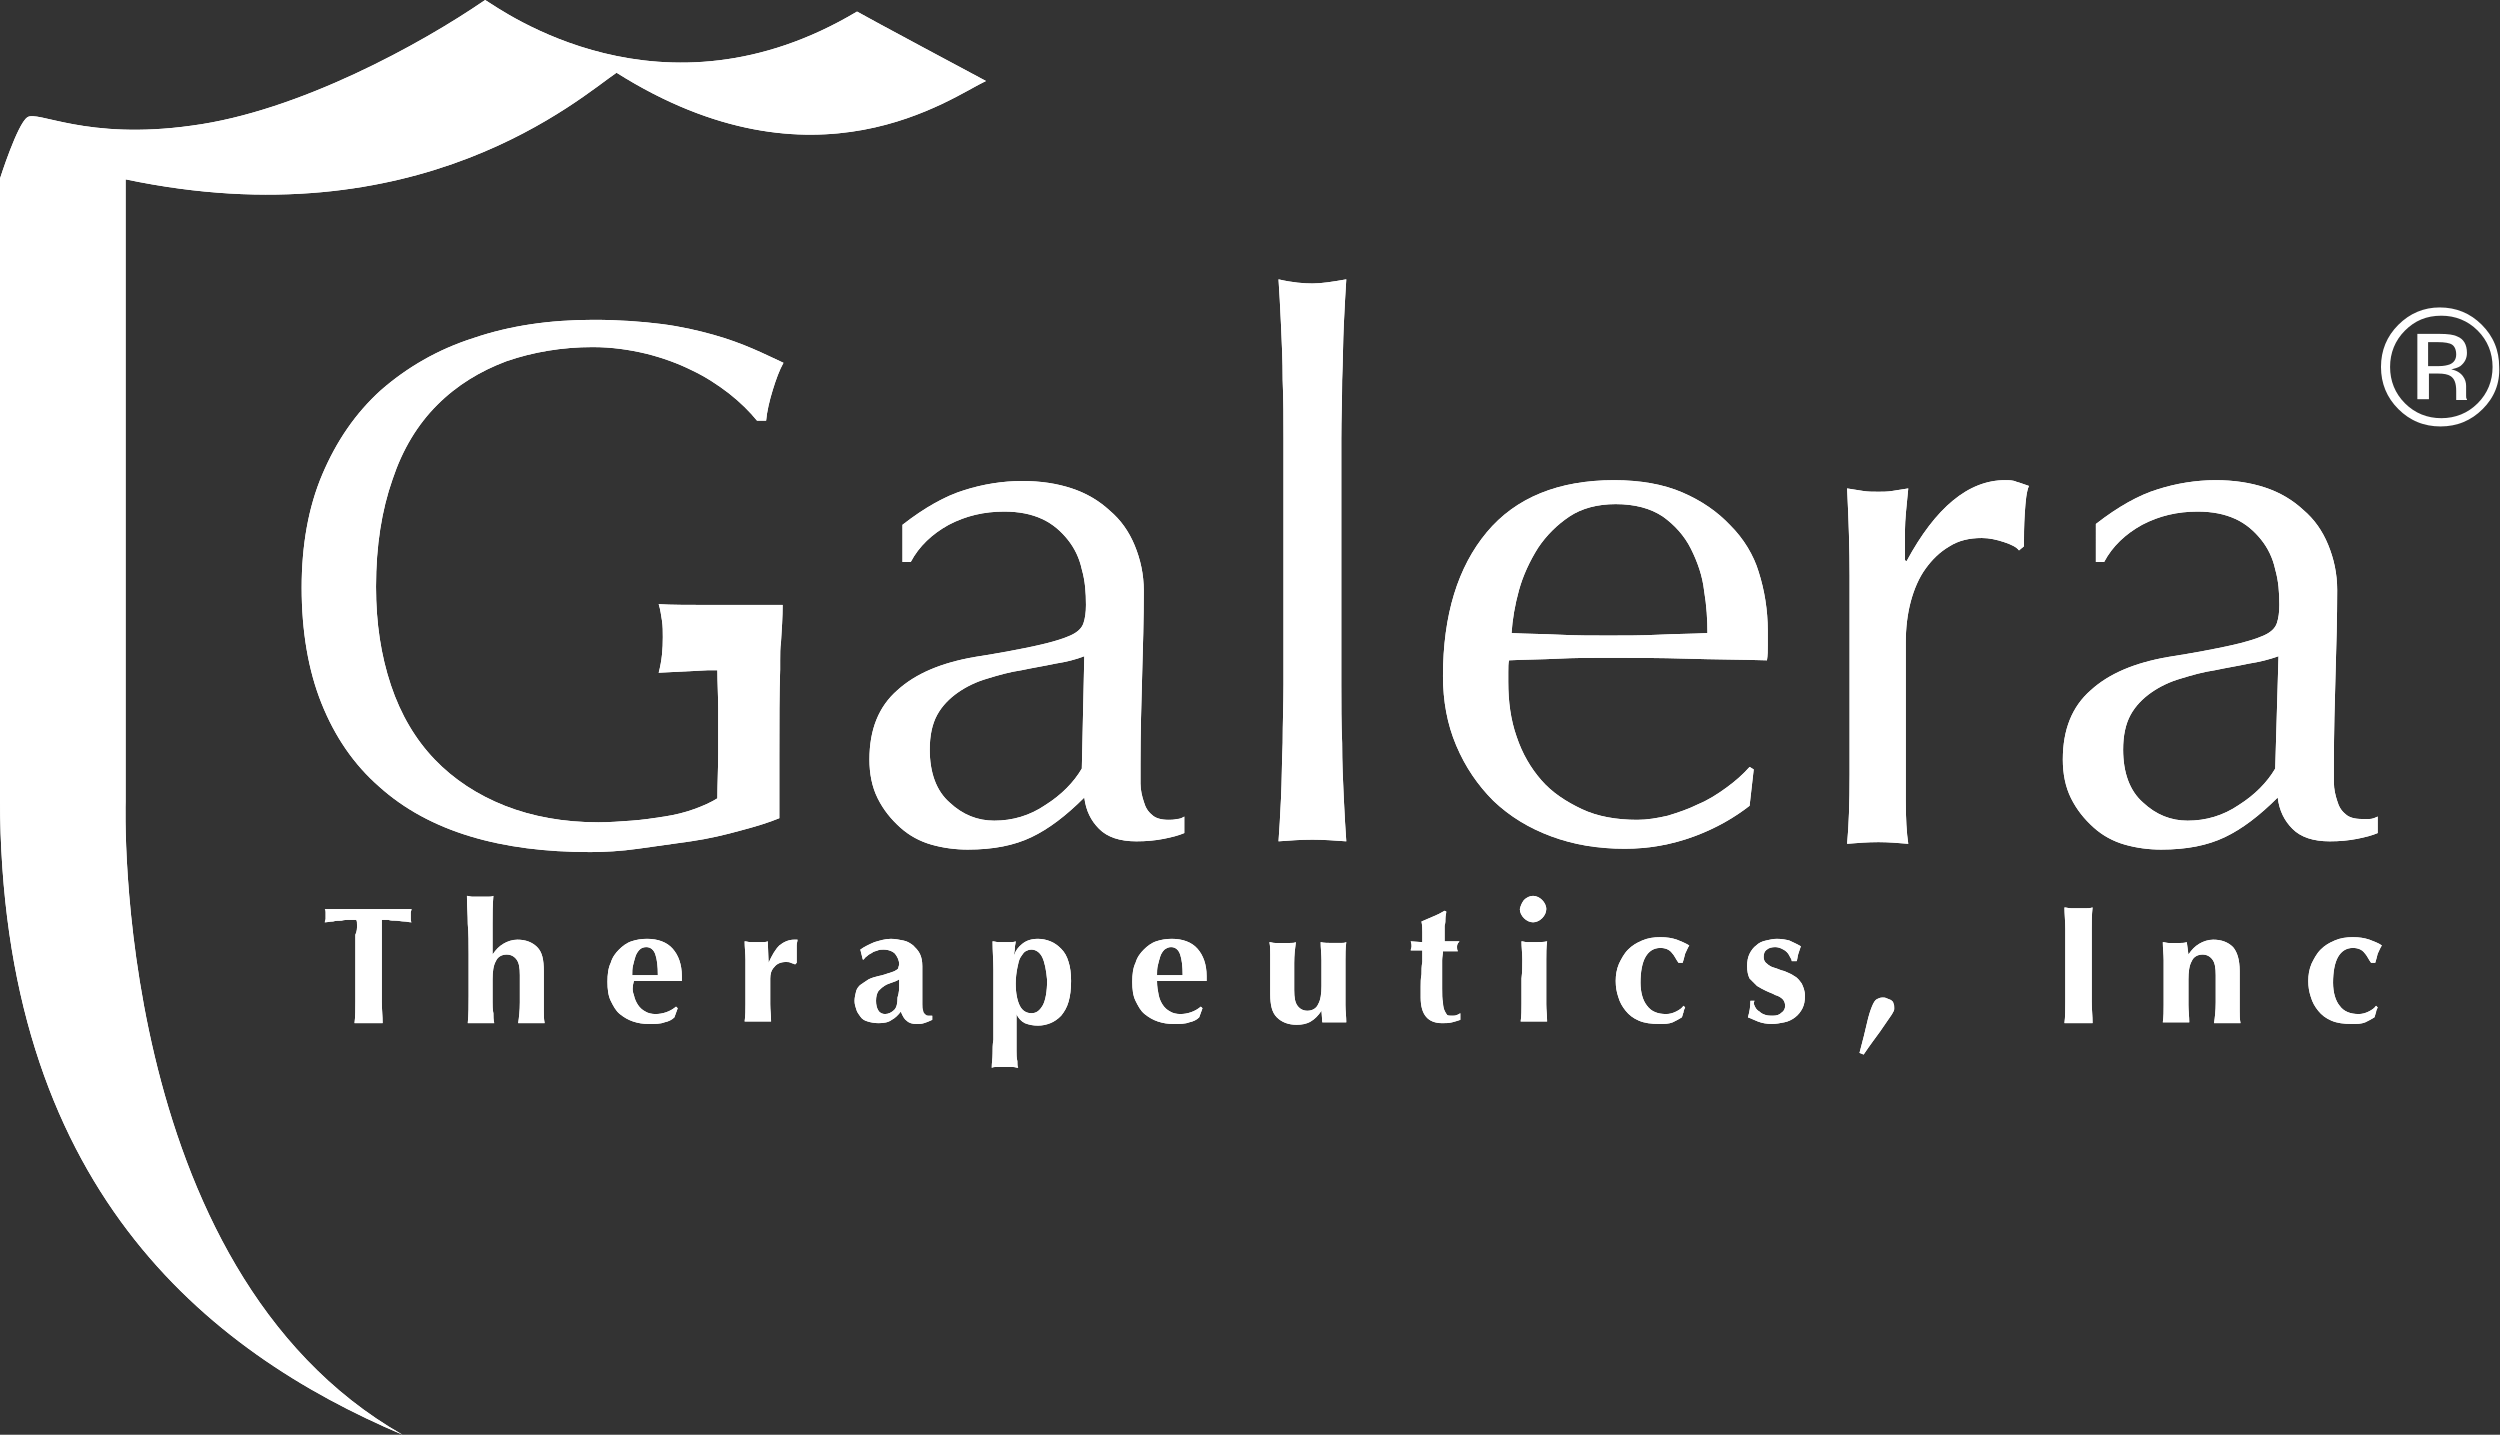 <?xml version="1.0" encoding="utf-8"?>
<!-- Generator: Adobe Illustrator 26.3.1, SVG Export Plug-In . SVG Version: 6.00 Build 0)  -->
<svg version="1.1" id="Layer_1" xmlns="http://www.w3.org/2000/svg" xmlns:xlink="http://www.w3.org/1999/xlink" x="0px" y="0px"
	 viewBox="0 0 302.5 173.6" style="enable-background:new 0 0 302.5 173.6;" xml:space="preserve">
<rect x="0" y="0" width="302.5" height="173.6" fill="#333333" stroke="none"/>
<style type="text/css">
	.st0{fill:#FFFFFF;}
</style>
<g>
	<g>
		<g>
			<path class="st0" d="M52.9,49c2.4-2.4,5.2-4.1,8.4-5.3C64.5,42.6,68,42,71.7,42c2.3,0,4.4,0.3,6.5,0.8c2,0.5,3.9,1.2,5.5,2
				c1.7,0.8,3.2,1.8,4.5,2.8c1.4,1.1,2.5,2.2,3.4,3.3h1.1c0.1-1.1,0.4-2.4,0.8-3.7c0.4-1.3,0.8-2.4,1.3-3.3
				c-1.1-0.5-2.3-1.1-3.7-1.7c-1.4-0.6-3-1.2-4.8-1.7c-1.8-0.5-3.9-1-6.3-1.3c-2.4-0.3-5.1-0.5-8.2-0.5c-5.3,0-10.1,0.7-14.5,2.2
				c-4.4,1.4-8.1,3.6-11.2,6.3c-3.1,2.8-5.4,6.2-7.1,10.2c-1.7,4-2.5,8.6-2.5,13.7c0,5.3,0.8,10,2.4,14c1.6,4,3.9,7.4,7,10.1
				c3,2.7,6.7,4.7,11,6c4.3,1.3,9.1,1.9,14.5,1.9c1.7,0,3.7-0.1,5.8-0.4c2.1-0.3,4.3-0.6,6.4-0.9c2.1-0.3,4.2-0.8,6-1.3
				c1.9-0.5,3.5-1,4.7-1.5c0-1.2,0-2.4,0-3.7c0-1.2,0-2.5,0-3.7c0-4.3,0-7.8,0.1-10.6c0,0,0,0,0,0c0,0,0-0.1,0-0.1c0-0.4,0-0.7,0-1
				c0-0.8,0-1.5,0.1-2.2c0.1-1.5,0.2-3.1,0.2-4.5c-3.2,0-5.8,0-8.2,0c-3,0-5.4,0-6.8-0.1c0.2,0.6,0.3,1.4,0.4,2
				c0.1,0.7,0.1,1.3,0.1,2c0,1.4-0.1,2.8-0.5,4.3c1.9-0.1,3.9-0.2,6-0.3c0.4,0,0.7,0,1.1,0c0,1.5,0.1,3.1,0.1,4.6c0,1.9,0,3.7,0,5.5
				c0,1.8-0.1,3.6-0.1,5.4c-0.8,0.5-1.7,0.9-2.8,1.3c-1.1,0.4-2.3,0.7-3.6,0.9c-1.3,0.2-2.6,0.4-4,0.5c-1.4,0.1-2.7,0.2-4,0.2
				c-4.2,0-8-0.7-11.3-2c-3.3-1.3-6.2-3.2-8.5-5.6c-2.3-2.4-4.1-5.4-5.3-9c-1.2-3.6-1.8-7.5-1.8-11.9c0-5,0.7-9.3,2-13
				C48.7,54.4,50.5,51.4,52.9,49z"/>
			<path class="st0" d="M141.4,99.2c-0.9,0-1.6-0.2-2-0.6c-0.5-0.4-0.8-0.9-1-1.6c-0.2-0.6-0.4-1.4-0.4-2.2c0-0.8,0-1.6,0-2.3
				c0-3.8,0.1-7.4,0.2-10.8c0.1-3.4,0.2-6.8,0.2-10.2c0-2-0.4-3.8-1.1-5.5c-0.7-1.7-1.7-3.1-3-4.2c-1.3-1.2-2.8-2.1-4.6-2.7
				c-1.8-0.6-3.8-0.9-6-0.9c-2.4,0-4.8,0.4-7,1.1c-2.3,0.7-4.8,2.1-7.5,4.2V68h1c1-1.9,2.6-3.4,4.6-4.5c2.1-1.1,4.3-1.6,6.7-1.6
				c1.8,0,3.3,0.3,4.6,0.9c1.3,0.6,2.3,1.5,3.1,2.5c0.8,1,1.4,2.2,1.7,3.6c0.4,1.4,0.5,2.8,0.5,4.3c0,0.9-0.1,1.6-0.3,2.2
				c-0.2,0.6-0.7,1.1-1.6,1.5c-0.9,0.4-2.2,0.8-4,1.2c-1.8,0.4-4.4,0.9-7.6,1.4c-4,0.7-7.1,2-9.3,4c-2.3,2-3.4,4.8-3.4,8.4
				c0,1.7,0.3,3.3,1,4.7c0.7,1.4,1.6,2.5,2.7,3.5c1.1,1,2.4,1.7,3.8,2.1c1.4,0.4,2.9,0.6,4.4,0.6c3.1,0,5.6-0.5,7.7-1.5
				c2.1-1,4.2-2.6,6.4-4.8c0.2,1.6,0.8,2.8,1.8,3.8c1,1,2.5,1.5,4.5,1.5c1.2,0,2.3-0.1,3.3-0.3c1-0.2,1.8-0.4,2.5-0.7v-2
				c-0.3,0.2-0.6,0.3-0.9,0.3C142,99.2,141.7,99.2,141.4,99.2z M130.9,93c-1,1.7-2.5,3.2-4.4,4.4c-1.9,1.3-4,1.9-6.2,1.9
				c-2,0-3.8-0.7-5.4-2.2c-1.6-1.4-2.4-3.6-2.4-6.4c0-1.7,0.3-3.1,0.9-4.2c0.6-1.1,1.5-2,2.5-2.7c1-0.7,2.2-1.3,3.6-1.7
				c1.3-0.4,2.7-0.8,4.1-1c1.4-0.3,2.7-0.5,4.1-0.8c1.3-0.2,2.5-0.5,3.5-0.9L130.9,93z"/>
			<path class="st0" d="M162.3,53.1c0-2.4,0.1-4.8,0.1-7.1c0.1-2.3,0.1-4.6,0.2-6.7c0.1-2.1,0.2-4,0.3-5.5c-1.7,0.3-3,0.5-4.1,0.5
				c-1,0-2.4-0.1-4.1-0.5c0.1,1.5,0.2,3.3,0.3,5.5c0.1,2.1,0.2,4.4,0.2,6.7c0.1,2.3,0.1,4.7,0.1,7.1c0,2.4,0,4.6,0,6.7v16.3
				c0,2,0,4.3,0,6.7c0,2.4-0.1,4.8-0.1,7.1c-0.1,2.3-0.1,4.6-0.2,6.7c-0.1,2.1-0.2,3.9-0.3,5.2c1.4-0.1,2.7-0.2,4.1-0.2
				c1.3,0,2.7,0.1,4.1,0.2c-0.1-1.4-0.2-3.1-0.3-5.2c-0.1-2.1-0.2-4.3-0.2-6.7c-0.1-2.3-0.1-4.7-0.1-7.1c0-2.4,0-4.6,0-6.7V59.8
				C162.3,57.8,162.3,55.5,162.3,53.1z"/>
			<path class="st0" d="M209.4,63.6c-1.6-1.7-3.5-3-5.8-4c-2.3-1-5.1-1.5-8.3-1.5c-6.7,0-11.9,2.1-15.4,6.3
				c-3.5,4.2-5.3,10-5.3,17.4c0,3,0.5,5.8,1.6,8.4c1.1,2.6,2.6,4.8,4.5,6.7c2,1.9,4.3,3.3,7,4.3c2.7,1,5.6,1.5,8.9,1.5
				c2.9,0,5.7-0.5,8.4-1.5c2.7-1,4.9-2.3,6.7-3.7l0.5-4.4l-0.5-0.3c-0.8,0.9-1.7,1.7-2.8,2.5c-1.1,0.8-2.2,1.5-3.4,2
				c-1.2,0.6-2.4,1-3.7,1.4c-1.3,0.3-2.5,0.5-3.7,0.5c-2.5,0-4.8-0.4-6.7-1.3c-1.9-0.9-3.6-2-4.9-3.5c-1.3-1.5-2.3-3.2-3-5.3
				c-0.7-2-1-4.2-1-6.6v-1.2c0-0.6,0-1.1,0.1-1.4c2-0.1,4-0.1,5.9-0.2c2-0.1,3.9-0.1,5.9-0.1c3.3,0,6.5,0,9.7,0.1
				c3.2,0.1,6.4,0.1,9.7,0.2c0.1-0.6,0.1-1.2,0.1-1.8c0-0.6,0-1.2,0-1.8c0-2.5-0.4-4.9-1.1-7.1C212.2,67.2,211,65.2,209.4,63.6z
				 M200.7,76.8c-2,0.1-4.1,0.1-6.1,0.1c-1.9,0-3.9,0-5.9-0.1c-2-0.1-4-0.1-5.8-0.2c0.1-1.6,0.4-3.4,0.9-5.2
				c0.5-1.8,1.3-3.5,2.3-5.1c1-1.5,2.3-2.8,3.8-3.8c1.5-1,3.4-1.5,5.6-1.5c2.3,0,4.2,0.5,5.7,1.5c1.4,1,2.6,2.3,3.4,3.9
				c0.8,1.6,1.4,3.3,1.6,5.1c0.3,1.8,0.4,3.5,0.4,5.1C204.7,76.7,202.7,76.7,200.7,76.8z"/>
			<path class="st0" d="M242.6,58.1c-4.4,0-8.4,3.3-11.9,9.8l-0.2-0.1c0-1.1,0-2.3,0-3.6c0-1.3,0.2-3,0.4-5.1
				c-0.7,0.1-1.3,0.2-1.9,0.3c-0.6,0.1-1.2,0.1-1.7,0.1c-0.7,0-1.3,0-1.9-0.1c-0.6-0.1-1.2-0.2-1.9-0.3c0.2,4,0.3,7.5,0.3,10.6
				c0,3.1,0,5.8,0,8.1v2.9c0,5.1,0,9.4,0,13c0,3.5-0.1,6.3-0.3,8.4c1.2-0.1,2.5-0.2,3.8-0.2c1.2,0,2.4,0.1,3.6,0.2
				c-0.2-1.3-0.3-3.1-0.3-5.2c0-2.1,0-5.2,0-9.3v-9.9c0-1.7,0.2-3.4,0.6-4.9c0.4-1.5,1-2.9,1.8-4c0.8-1.1,1.7-2,2.9-2.7
				c1.1-0.7,2.4-1,3.9-1c0.9,0,1.8,0.2,2.7,0.5c0.9,0.3,1.5,0.6,1.8,1l0.6-0.5c0-1.2,0-2.5,0.1-4c0.1-1.5,0.2-2.6,0.5-3.3
				c-0.6-0.2-1.1-0.4-1.5-0.5C243.6,58.1,243.1,58.1,242.6,58.1z"/>
			<path class="st0" d="M286.7,99.1c-0.3,0-0.6,0-0.9,0c-0.9,0-1.6-0.2-2-0.6c-0.5-0.4-0.8-0.9-1-1.6c-0.2-0.6-0.4-1.4-0.4-2.2
				c0-0.8,0-1.6,0-2.3c0-3.8,0.1-7.4,0.2-10.8c0.1-3.4,0.2-6.8,0.2-10.2c0-2-0.4-3.8-1.1-5.5c-0.7-1.7-1.7-3.1-3-4.2
				c-1.3-1.2-2.8-2.1-4.6-2.7c-1.8-0.6-3.8-0.9-6-0.9c-2.4,0-4.8,0.4-7,1.1c-2.3,0.7-4.8,2.1-7.5,4.2V68h1c1-1.9,2.6-3.4,4.6-4.5
				c2.1-1.1,4.3-1.6,6.7-1.6c1.8,0,3.3,0.3,4.6,0.9c1.3,0.6,2.3,1.5,3.1,2.5c0.8,1,1.4,2.2,1.7,3.6c0.4,1.4,0.5,2.8,0.5,4.3
				c0,0.9-0.1,1.6-0.3,2.2c-0.2,0.6-0.7,1.1-1.6,1.5c-0.9,0.4-2.2,0.8-4,1.2c-1.8,0.4-4.4,0.9-7.6,1.4c-4,0.7-7.1,2-9.3,4
				c-2.3,2-3.4,4.8-3.4,8.4c0,1.7,0.3,3.3,1,4.7c0.7,1.4,1.6,2.5,2.7,3.5c1.1,1,2.4,1.7,3.8,2.1c1.4,0.4,2.9,0.6,4.4,0.6
				c3.1,0,5.6-0.5,7.7-1.5c2.1-1,4.2-2.6,6.4-4.8c0.2,1.6,0.8,2.8,1.8,3.8c1,1,2.5,1.5,4.5,1.5c1.2,0,2.3-0.1,3.3-0.3
				c1-0.2,1.8-0.4,2.5-0.7v-2C287.3,99,287,99.1,286.7,99.1z M275.3,93c-1,1.7-2.5,3.2-4.4,4.4c-1.9,1.3-4,1.9-6.2,1.9
				c-2,0-3.8-0.7-5.4-2.2c-1.6-1.4-2.4-3.6-2.4-6.4c0-1.7,0.3-3.1,0.9-4.2c0.6-1.1,1.5-2,2.5-2.7c1-0.7,2.2-1.3,3.6-1.7
				c1.3-0.4,2.7-0.8,4.1-1c1.4-0.3,2.7-0.5,4.1-0.8c1.3-0.2,2.5-0.5,3.6-0.9L275.3,93z"/>
		</g>
		<g>
			<path class="st0" d="M43.2,112c0-0.3,0-0.6-0.1-0.7c-0.2,0-0.5,0-0.8,0c-0.3,0-0.6,0-1,0.1c-0.3,0-0.7,0-1,0.1
				c-0.4,0-0.7,0.1-1,0.1c0-0.1,0.1-0.3,0.1-0.4c0-0.1,0-0.3,0-0.4c0-0.1,0-0.3,0-0.4c0-0.1,0-0.3-0.1-0.4c0.5,0,0.9,0,1.3,0
				c0.4,0,0.8,0,1.1,0c0.4,0,0.8,0,1.3,0c0.5,0,1,0,1.6,0c0.6,0,1.2,0,1.6,0c0.5,0,0.9,0,1.3,0c0.4,0,0.8,0,1.1,0c0.4,0,0.8,0,1.2,0
				c0,0.1-0.1,0.3-0.1,0.4c0,0.1,0,0.3,0,0.4c0,0.1,0,0.3,0,0.4c0,0.1,0,0.3,0.1,0.4c-0.3,0-0.6-0.1-0.9-0.1c-0.3,0-0.7-0.1-1-0.1
				c-0.3,0-0.7,0-0.9-0.1c-0.3,0-0.6,0-0.8,0c0,0.1,0,0.2,0,0.3c0,0.1,0,0.3,0,0.4v1.1v5.1c0,1.1,0,2.1,0,3c0,0.9,0.1,1.7,0.1,2.6
				c-0.2,0-0.5,0-0.8,0c-0.3,0-0.6,0-0.9,0c-0.3,0-0.6,0-0.9,0c-0.3,0-0.5,0-0.8,0c0.1-0.8,0.1-1.7,0.1-2.6c0-0.9,0-1.9,0-3v-5.1
				C43.2,112.7,43.2,112.3,43.2,112z"/>
			<path class="st0" d="M56.6,111.8c0-1.1-0.1-2.2-0.1-3.4c0.2,0,0.4,0.1,0.7,0.1c0.3,0,0.6,0,0.9,0c0.3,0,0.6,0,0.9,0
				c0.3,0,0.5,0,0.7-0.1c-0.1,1.1-0.1,2.3-0.1,3.4c0,1.1,0,2.3,0,3.7l0,0c0.4-0.6,0.8-1,1.3-1.3c0.5-0.3,1.1-0.5,1.7-0.5
				c1,0,1.8,0.3,2.4,0.9c0.6,0.6,0.8,1.5,0.8,2.9c0,0.7,0,1.3,0,1.8c0,0.5,0,1.1,0,1.6c0,0.4,0,0.9,0,1.4c0,0.5,0,1,0.1,1.5
				c-0.2,0-0.4,0-0.7,0s-0.6,0-0.9,0c-0.3,0-0.6,0-0.9,0c-0.3,0-0.5,0-0.7,0c0.1-0.7,0.2-1.5,0.2-2.5c0-1,0-2.1,0-3.3
				c0-0.9-0.1-1.5-0.4-1.9c-0.3-0.4-0.7-0.6-1.2-0.6c-0.6,0-1.1,0.3-1.3,0.8c-0.3,0.5-0.4,1.3-0.4,2.2v0.8c0,0.2,0,0.5,0,0.8
				c0,0.4,0,0.8,0,1.2c0,0.4,0,0.9,0.1,1.3c0,0.4,0,0.8,0.1,1.2c-0.2,0-0.4,0-0.7,0c-0.3,0-0.6,0-0.9,0c-0.3,0-0.6,0-0.9,0
				c-0.3,0-0.5,0-0.7,0c0.1-1.1,0.1-2.2,0.1-3.3c0-1.1,0-2.3,0-3.7v-1.3C56.7,114.1,56.7,112.9,56.6,111.8z"/>
			<path class="st0" d="M76.7,120.4c0.1,0.5,0.3,0.9,0.5,1.2c0.2,0.3,0.5,0.6,0.9,0.8c0.3,0.2,0.8,0.3,1.2,0.3
				c0.9,0,1.8-0.3,2.5-0.9L82,122l-0.4,1.1c-0.3,0.3-0.7,0.5-1.2,0.6c-0.5,0.2-1.1,0.2-1.9,0.2c-0.7,0-1.3-0.1-1.9-0.3
				c-0.6-0.2-1.1-0.5-1.6-0.9c-0.5-0.4-0.8-1-1.1-1.6c-0.3-0.6-0.4-1.4-0.4-2.3c0-0.9,0.1-1.7,0.4-2.3c0.2-0.7,0.6-1.2,1-1.6
				c0.4-0.4,0.9-0.8,1.5-1c0.6-0.2,1.2-0.3,1.9-0.3c1.3,0,2.4,0.4,3.1,1.2c0.7,0.8,1.1,1.9,1.1,3.3v0.4c0,0.1,0,0.2,0,0.2h-5.8
				C76.5,119.4,76.5,119.9,76.7,120.4z M79.3,115.5c-0.2-0.6-0.6-0.9-1.1-0.9c-0.3,0-0.6,0.1-0.8,0.3c-0.2,0.2-0.4,0.5-0.5,0.8
				c-0.1,0.3-0.2,0.7-0.3,1.1c-0.1,0.4-0.1,0.8-0.1,1.2h3.1C79.6,116.9,79.5,116.1,79.3,115.5z"/>
			<path class="st0" d="M93,116.5c0.4-0.9,0.8-1.6,1.3-2.1c0.5-0.4,1.1-0.7,1.8-0.7c0.1,0,0.1,0,0.2,0c0,0,0.1,0,0.2,0
				c0,0.2-0.1,0.4-0.1,0.7c0,0.2,0,0.5,0,0.8v0.7c0,0.1,0,0.2,0,0.3c0,0.1,0,0.2,0,0.3l-0.2,0.2c-0.1-0.1-0.3-0.1-0.5-0.2
				c-0.2-0.1-0.4-0.1-0.6-0.1c-0.6,0-1.1,0.2-1.4,0.6c-0.4,0.4-0.5,0.9-0.5,1.4v0.8c0,0.8,0,1.6,0,2.3c0,0.7,0.1,1.4,0.1,2.1
				c-0.2,0-0.4,0-0.7,0c-0.3,0-0.6,0-0.9,0c-0.3,0-0.6,0-0.9,0c-0.3,0-0.5,0-0.7,0c0.1-0.7,0.1-1.4,0.1-2.1c0-0.7,0-1.5,0-2.3v-0.8
				c0-0.8,0-1.6,0-2.3c0-0.7-0.1-1.5-0.1-2.2c0.2,0,0.5,0.1,0.7,0.1c0.2,0,0.5,0,0.7,0c0.2,0,0.5,0,0.7,0c0.2,0,0.5,0,0.7-0.1
				L93,116.5L93,116.5z"/>
			<path class="st0" d="M105.8,114c0.7-0.2,1.3-0.4,2-0.4c0.5,0,1,0.1,1.5,0.2c0.5,0.1,0.8,0.3,1.2,0.6c0.3,0.3,0.6,0.6,0.8,1
				c0.2,0.4,0.3,0.9,0.3,1.5c0,0.9,0,1.7,0,2.4c0,0.7,0,1.5,0,2.2c0,0.3,0,0.6,0.1,0.8c0,0.2,0.1,0.3,0.2,0.4
				c0.1,0.1,0.2,0.2,0.4,0.2c0.2,0,0.3,0,0.5,0v0.5c-0.4,0.2-0.7,0.3-1,0.4c-0.3,0.1-0.6,0.1-0.9,0.1c-0.5,0-0.9-0.1-1.2-0.4
				c-0.3-0.2-0.5-0.6-0.7-1.1c-0.3,0.4-0.7,0.8-1.1,1c-0.4,0.3-0.9,0.4-1.6,0.4c-0.5,0-1-0.1-1.3-0.2c-0.4-0.1-0.7-0.3-0.9-0.6
				c-0.2-0.3-0.4-0.5-0.5-0.9c-0.1-0.3-0.2-0.6-0.2-1c0-0.4,0.1-0.8,0.2-1.2c0.1-0.3,0.3-0.6,0.6-0.8c0.3-0.2,0.6-0.4,0.9-0.6
				c0.4-0.2,0.8-0.3,1.2-0.4c0.6-0.1,1-0.3,1.4-0.4c0.3-0.1,0.6-0.2,0.7-0.3c0.2-0.1,0.3-0.2,0.3-0.3c0-0.1,0.1-0.3,0.1-0.4
				c0-0.5-0.2-0.9-0.5-1.3c-0.3-0.3-0.8-0.5-1.4-0.5c-0.2,0-0.5,0-0.7,0.1c-0.2,0.1-0.5,0.1-0.7,0.3c-0.2,0.1-0.4,0.2-0.6,0.4
				c-0.2,0.1-0.3,0.3-0.4,0.4h-0.1l-0.3-1.2C104.5,114.6,105.1,114.3,105.8,114z M108.8,119.3c0-0.3,0-0.6,0-0.8
				c-0.3,0.2-0.6,0.3-0.9,0.4c-0.3,0.1-0.6,0.2-0.9,0.4c-0.3,0.2-0.5,0.4-0.7,0.6c-0.2,0.3-0.3,0.7-0.3,1.2c0,0.5,0.1,0.9,0.3,1.2
				c0.2,0.3,0.5,0.4,0.8,0.4c0.4,0,0.8-0.2,1.1-0.5c0.3-0.3,0.4-0.8,0.4-1.5C108.8,120.1,108.8,119.6,108.8,119.3z"/>
			<path class="st0" d="M120.2,117.3c0-1.1-0.1-2.2-0.1-3.4c0.2,0,0.5,0.1,0.7,0.1c0.2,0,0.5,0,0.7,0c0.2,0,0.5,0,0.7,0
				c0.2,0,0.5,0,0.7-0.1c0,0.2-0.1,0.5-0.1,0.8c0,0.3-0.1,0.6-0.1,0.9h0c0.2-0.6,0.5-1,1-1.4c0.5-0.4,1.1-0.6,1.9-0.6
				c0.5,0,1,0.1,1.5,0.3c0.5,0.2,0.9,0.5,1.3,0.9c0.4,0.4,0.7,0.9,0.9,1.6c0.2,0.6,0.3,1.4,0.3,2.3c0,1-0.1,1.8-0.3,2.5
				c-0.2,0.7-0.5,1.2-0.9,1.7c-0.4,0.4-0.8,0.7-1.3,0.9c-0.5,0.2-1,0.3-1.5,0.3c-0.6,0-1.1-0.1-1.6-0.3c-0.4-0.2-0.8-0.6-1-1.1h0
				v1.6c0,0.5,0,1,0,1.5c0,0.5,0,1,0,1.4c0,0.4,0,0.8,0.1,1.2c0,0.4,0,0.6,0.1,0.8c-0.2,0-0.4-0.1-0.7-0.1c-0.3,0-0.6,0-0.9,0
				c-0.3,0-0.6,0-0.9,0c-0.3,0-0.5,0-0.7,0.1c0-0.6,0.1-1.1,0.1-1.7c0-0.6,0-1.1,0.1-1.7c0-0.6,0-1.1,0-1.7c0-0.6,0-1.2,0-1.9V121
				C120.2,119.7,120.2,118.4,120.2,117.3z M126.1,115.8c-0.3-0.6-0.8-0.9-1.3-0.9c-0.3,0-0.5,0.1-0.7,0.2c-0.2,0.1-0.4,0.4-0.6,0.7
				c-0.2,0.3-0.3,0.8-0.4,1.3c-0.1,0.5-0.2,1.2-0.2,1.9c0,1.2,0.2,2.1,0.5,2.7c0.3,0.6,0.8,0.9,1.4,0.9c0.6,0,1-0.3,1.4-1
				c0.3-0.6,0.5-1.6,0.5-3C126.6,117.4,126.4,116.4,126.1,115.8z"/>
			<path class="st0" d="M140.2,120.4c0.1,0.5,0.3,0.9,0.5,1.2c0.2,0.3,0.5,0.6,0.9,0.8c0.3,0.2,0.8,0.3,1.2,0.3
				c0.9,0,1.8-0.3,2.5-0.9l0.2,0.2l-0.4,1.1c-0.3,0.3-0.7,0.5-1.2,0.6c-0.5,0.2-1.1,0.2-1.9,0.2c-0.7,0-1.3-0.1-1.9-0.3
				c-0.6-0.2-1.1-0.5-1.6-0.9c-0.5-0.4-0.8-1-1.1-1.6c-0.3-0.6-0.4-1.4-0.4-2.3c0-0.9,0.1-1.7,0.4-2.3c0.2-0.7,0.6-1.2,1-1.6
				c0.4-0.4,0.9-0.8,1.5-1c0.6-0.2,1.2-0.3,1.9-0.3c1.3,0,2.4,0.4,3.1,1.2c0.7,0.8,1.1,1.9,1.1,3.3v0.4c0,0.1,0,0.2,0,0.2H140
				C140,119.4,140.1,119.9,140.2,120.4z M142.8,115.5c-0.2-0.6-0.6-0.9-1.1-0.9c-0.3,0-0.5,0.1-0.8,0.3c-0.2,0.2-0.4,0.5-0.5,0.8
				c-0.1,0.3-0.2,0.7-0.3,1.1c-0.1,0.4-0.1,0.8-0.1,1.2h3.1C143.1,116.9,143,116.1,142.8,115.5z"/>
			<path class="st0" d="M159.9,122.3c-0.4,0.6-0.8,1-1.3,1.3c-0.5,0.3-1.1,0.4-1.7,0.4c-1,0-1.8-0.3-2.4-0.9
				c-0.6-0.6-0.8-1.5-0.8-2.8c0-0.7,0-1.3,0-1.8c0-0.5,0-1.1,0-1.6c0-0.4,0-0.9,0-1.4c0-0.5,0-1-0.1-1.5c0.2,0,0.4,0.1,0.7,0.1
				c0.3,0,0.6,0,0.9,0c0.3,0,0.6,0,0.9,0c0.3,0,0.5,0,0.7-0.1c-0.1,0.7-0.2,1.6-0.2,2.5c0,1,0,2.1,0,3.3c0,0.9,0.1,1.5,0.4,1.9
				c0.3,0.4,0.7,0.6,1.2,0.6c0.6,0,1.1-0.3,1.3-0.8c0.3-0.5,0.4-1.3,0.4-2.2v-0.8c0-0.8,0-1.6,0-2.3c0-0.7-0.1-1.5-0.1-2.2
				c0.4,0.1,0.9,0.1,1.5,0.1c0.3,0,0.6,0,0.9,0c0.3,0,0.5,0,0.7-0.1c-0.1,0.7-0.1,1.5-0.1,2.2c0,0.7,0,1.5,0,2.3v0.8
				c0,0.8,0,1.6,0,2.3c0,0.7,0.1,1.4,0.1,2.1c-0.2,0-0.5,0-0.7,0c-0.2,0-0.5,0-0.7,0c-0.2,0-0.5,0-0.7,0c-0.2,0-0.5,0-0.8,0
				L159.9,122.3L159.9,122.3z"/>
			<path class="st0" d="M176.3,114.6c0,0.2,0,0.3,0.1,0.5l-1.8,0c0,0.3-0.1,0.7-0.1,1.1c0,0.4,0,0.8,0,1.2c0,0.4,0,0.8,0,1.2
				c0,0.4,0,0.7,0,1c0,0.7,0,1.3,0.1,1.7c0,0.4,0.1,0.8,0.2,1c0.1,0.2,0.2,0.4,0.3,0.5c0.1,0.1,0.3,0.1,0.6,0.1c0.3,0,0.4,0,0.6-0.1
				c0.1,0,0.2-0.1,0.4-0.2v0.8c-0.3,0.1-0.6,0.2-1,0.3c-0.4,0.1-0.8,0.1-1.2,0.1c-1.7,0-2.6-1-2.6-3.1c0-0.4,0-0.8,0-1.3
				c0-0.5,0-1,0.1-1.5c0-0.5,0-1,0.1-1.5c0-0.5,0-1,0-1.4l-1.4,0c0-0.2,0.1-0.3,0.1-0.5c0-0.2,0-0.3-0.1-0.6l1.4,0.1
				c0-0.4,0-0.8,0-1.2c0-0.4,0-0.8-0.1-1.3c0.5-0.2,0.9-0.4,1.4-0.6c0.5-0.2,0.9-0.4,1.4-0.7l0.2,0.1c0,0.2-0.1,0.5-0.1,0.8
				c0,0.3,0,0.6-0.1,0.9c0,0.3,0,0.6,0,1c0,0.3,0,0.6,0,0.9l1.8,0C176.3,114.2,176.3,114.4,176.3,114.6z"/>
			<path class="st0" d="M184.4,108.9c0.3-0.3,0.7-0.5,1.1-0.5c0.4,0,0.8,0.2,1.1,0.5c0.3,0.3,0.5,0.7,0.5,1.1c0,0.4-0.2,0.8-0.5,1.1
				c-0.3,0.3-0.7,0.5-1.1,0.5c-0.4,0-0.8-0.2-1.1-0.5c-0.3-0.3-0.5-0.7-0.5-1.1C184,109.6,184.1,109.3,184.4,108.9z M184.2,116.1
				c0-0.7-0.1-1.5-0.1-2.2c0.2,0,0.4,0.1,0.7,0.1c0.3,0,0.5,0,0.9,0c0.6,0,1.1,0,1.5-0.1c-0.1,0.7-0.1,1.5-0.1,2.2
				c0,0.7,0,1.5,0,2.3v0.8c0,0.8,0,1.6,0,2.3c0,0.7,0.1,1.4,0.1,2.1c-0.2,0-0.4,0-0.7,0c-0.3,0-0.6,0-0.9,0c-0.3,0-0.6,0-0.9,0
				c-0.3,0-0.5,0-0.7,0c0.1-0.7,0.1-1.4,0.1-2.1c0-0.7,0-1.5,0-2.3v-0.8C184.2,117.6,184.2,116.9,184.2,116.1z"/>
			<path class="st0" d="M202.3,115.3c-0.3-0.4-0.8-0.6-1.4-0.6c-0.8,0-1.4,0.4-1.8,1.1c-0.4,0.7-0.6,1.8-0.6,3.1
				c0,1.2,0.3,2.2,0.8,2.8c0.5,0.7,1.3,1,2.3,1c0.4,0,0.8-0.1,1.2-0.3c0.4-0.2,0.7-0.4,0.9-0.7l0.2,0.2c-0.1,0.2-0.2,0.4-0.2,0.6
				c-0.1,0.2-0.1,0.4-0.2,0.6c-0.3,0.2-0.7,0.4-1.1,0.6c-0.5,0.2-1,0.2-1.6,0.2c-1,0-1.8-0.1-2.5-0.4c-0.7-0.3-1.2-0.7-1.6-1.2
				c-0.4-0.5-0.7-1-0.9-1.7c-0.2-0.6-0.3-1.2-0.3-1.9c0-0.7,0.1-1.4,0.4-2.1c0.3-0.6,0.6-1.2,1.1-1.7c0.5-0.5,1-0.8,1.7-1.1
				c0.7-0.3,1.4-0.4,2.2-0.4c0.8,0,1.4,0.1,2,0.3c0.5,0.2,1,0.4,1.5,0.7c-0.2,0.3-0.3,0.6-0.5,1c-0.1,0.4-0.2,0.8-0.3,1.1h-0.5
				C202.8,116.1,202.6,115.6,202.3,115.3z"/>
			<path class="st0" d="M212.4,121.9c0.1,0.2,0.3,0.4,0.5,0.5c0.2,0.2,0.4,0.3,0.7,0.4c0.3,0.1,0.6,0.1,0.9,0.1
				c0.5,0,0.8-0.1,1.1-0.4c0.3-0.2,0.4-0.5,0.4-0.8c0-0.3-0.1-0.6-0.3-0.8c-0.2-0.2-0.5-0.4-0.9-0.5c-0.3-0.2-0.7-0.3-1.1-0.5
				c-0.4-0.2-0.8-0.4-1.1-0.6c-0.3-0.3-0.6-0.6-0.9-0.9c-0.2-0.4-0.3-0.9-0.3-1.5c0-0.6,0.1-1.1,0.3-1.5c0.2-0.4,0.5-0.8,0.8-1
				c0.3-0.3,0.7-0.5,1.2-0.6c0.4-0.1,0.9-0.2,1.3-0.2c0.6,0,1.1,0.1,1.5,0.2c0.4,0.2,0.9,0.4,1.4,0.7c-0.1,0.3-0.2,0.6-0.3,0.9
				c-0.1,0.3-0.1,0.6-0.2,0.9h-0.6c0-0.2-0.1-0.3-0.2-0.5c-0.1-0.2-0.2-0.4-0.4-0.6c-0.2-0.2-0.4-0.3-0.6-0.4
				c-0.2-0.1-0.5-0.2-0.8-0.2c-0.4,0-0.8,0.1-1,0.3c-0.3,0.2-0.4,0.5-0.4,0.9c0,0.3,0.1,0.6,0.4,0.8c0.2,0.2,0.5,0.4,0.9,0.5
				c0.4,0.1,0.7,0.3,1.2,0.4c0.4,0.2,0.8,0.3,1.2,0.6c0.4,0.2,0.6,0.5,0.9,0.9c0.2,0.4,0.4,0.9,0.4,1.5c0,0.6-0.1,1.1-0.3,1.5
				c-0.2,0.4-0.5,0.8-0.9,1.1c-0.4,0.3-0.8,0.5-1.3,0.6c-0.5,0.1-1,0.2-1.5,0.2c-0.6,0-1.2-0.1-1.7-0.3c-0.5-0.2-0.9-0.4-1.2-0.5
				c0.2-0.7,0.3-1.3,0.3-2h0.5C212.1,121.4,212.3,121.7,212.4,121.9z"/>
			<path class="st0" d="M225.9,123.8c0.2-0.9,0.4-1.5,0.6-2c0.2-0.5,0.4-0.8,0.6-0.9c0.2-0.1,0.4-0.2,0.7-0.2c0.2,0,0.3,0,0.5,0.1
				c0.2,0.1,0.3,0.1,0.5,0.2c0.1,0.1,0.3,0.2,0.3,0.4c0.1,0.2,0.1,0.3,0.1,0.6c0,0.1,0,0.3-0.1,0.4c-0.1,0.2-0.2,0.4-0.5,0.8
				c-0.3,0.4-0.6,0.9-1.1,1.6c-0.5,0.7-1.2,1.6-2,2.8l-0.5-0.2C225.4,125.9,225.7,124.7,225.9,123.8z"/>
			<path class="st0" d="M249.9,112.4c0-0.9-0.1-1.8-0.1-2.6c0.2,0,0.5,0.1,0.8,0.1c0.3,0,0.6,0,0.9,0c0.3,0,0.6,0,0.9,0
				c0.3,0,0.5,0,0.8-0.1c-0.1,0.9-0.1,1.8-0.1,2.6c0,0.9,0,1.9,0,3v2.8c0,1.1,0,2.1,0,3c0,0.9,0.1,1.7,0.1,2.6c-0.2,0-0.5,0-0.8,0
				c-0.3,0-0.6,0-0.9,0c-0.3,0-0.6,0-0.9,0c-0.3,0-0.5,0-0.8,0c0.1-0.8,0.1-1.7,0.1-2.6c0-0.9,0-1.9,0-3v-2.8
				C249.9,114.3,249.9,113.3,249.9,112.4z"/>
			<path class="st0" d="M264.8,115.5c0.4-0.6,0.8-1,1.3-1.3c0.5-0.3,1.1-0.5,1.7-0.5c1,0,1.8,0.3,2.4,0.9c0.5,0.6,0.8,1.5,0.8,2.9
				c0,0.7,0,1.3,0,1.8c0,0.5,0,1.1,0,1.6c0,0.4,0,0.9,0,1.4c0,0.5,0,1,0.1,1.5c-0.2,0-0.4,0-0.7,0c-0.3,0-0.6,0-0.9,0
				c-0.3,0-0.6,0-0.9,0c-0.3,0-0.5,0-0.7,0c0.1-0.7,0.2-1.5,0.2-2.5c0-1,0-2.1,0-3.3c0-0.9-0.1-1.5-0.4-1.9
				c-0.3-0.4-0.7-0.6-1.2-0.6c-0.6,0-1.1,0.3-1.3,0.8c-0.3,0.5-0.4,1.3-0.4,2.2v0.8c0,0.8,0,1.6,0,2.3c0,0.7,0.1,1.4,0.1,2.1
				c-0.2,0-0.4,0-0.7,0c-0.3,0-0.6,0-0.9,0c-0.3,0-0.6,0-0.9,0c-0.3,0-0.5,0-0.7,0c0.1-0.7,0.1-1.4,0.1-2.1c0-0.7,0-1.5,0-2.3v-0.8
				c0-0.8,0-1.6,0-2.3c0-0.7-0.1-1.5-0.1-2.2c0.2,0,0.5,0.1,0.7,0.1c0.2,0,0.5,0,0.7,0c0.2,0,0.5,0,0.7,0c0.2,0,0.5,0,0.8-0.1
				L264.8,115.5L264.8,115.5z"/>
			<path class="st0" d="M286.1,115.3c-0.3-0.4-0.8-0.6-1.4-0.6c-0.8,0-1.4,0.4-1.8,1.1c-0.4,0.7-0.6,1.8-0.6,3.1
				c0,1.2,0.3,2.2,0.8,2.8c0.5,0.7,1.3,1,2.3,1c0.4,0,0.8-0.1,1.2-0.3c0.4-0.2,0.7-0.4,0.9-0.7l0.2,0.2c-0.1,0.2-0.2,0.4-0.2,0.6
				c-0.1,0.2-0.1,0.4-0.2,0.6c-0.3,0.2-0.7,0.4-1.1,0.6c-0.5,0.2-1,0.2-1.6,0.2c-1,0-1.8-0.1-2.5-0.4c-0.7-0.3-1.2-0.7-1.6-1.2
				c-0.4-0.5-0.7-1-0.9-1.7c-0.2-0.6-0.3-1.2-0.3-1.9c0-0.7,0.1-1.4,0.4-2.1c0.3-0.6,0.6-1.2,1.1-1.7c0.5-0.5,1-0.8,1.7-1.1
				c0.7-0.3,1.4-0.4,2.2-0.4c0.8,0,1.4,0.1,2,0.3c0.5,0.2,1.1,0.4,1.5,0.7c-0.2,0.3-0.3,0.6-0.5,1c-0.1,0.4-0.2,0.8-0.3,1.1h-0.5
				C286.6,116.1,286.4,115.6,286.1,115.3z"/>
		</g>
		<path class="st0" d="M48.7,173.6C24.9,163.5,0,143.5,0,96.5c0-46.9,0-74.9,0-74.9s2.1-6.6,3.3-7.4c1.2-0.9,7.1,2.8,19.9,1
			C36.1,13.5,51,5.3,58.7,0c2,1.2,21.4,15.5,45,1.4c1,0.6,15.6,8.4,15.6,8.4c-4.1,1.9-20.6,14.2-44.7-1
			c-4.3,2.9-23.8,20.4-59.4,12.9c0,15.1,0,75.3,0,75.3S13.4,153.5,48.7,173.6z"/>
	</g>
	<g>
		<path class="st0" d="M300.4,49.5c-1.4,1.4-3.1,2.1-5.1,2.1s-3.7-0.7-5.1-2.1c-1.4-1.4-2.1-3.1-2.1-5.1c0-2,0.7-3.7,2.1-5.1
			c1.4-1.4,3.1-2.1,5-2.1c2,0,3.7,0.7,5.1,2.1s2.1,3.1,2.1,5.1C302.5,46.4,301.8,48.1,300.4,49.5z M291,40c-1.2,1.2-1.8,2.7-1.8,4.4
			c0,1.7,0.6,3.2,1.8,4.4c1.2,1.2,2.7,1.8,4.4,1.8s3.2-0.6,4.4-1.8s1.8-2.7,1.8-4.4c0-1.7-0.6-3.2-1.8-4.4c-1.2-1.2-2.7-1.8-4.4-1.8
			C293.6,38.2,292.2,38.8,291,40z M295.2,40.4c1,0,1.7,0.1,2.1,0.3c0.8,0.3,1.2,1,1.2,2c0,0.7-0.3,1.2-0.8,1.6
			c-0.3,0.2-0.7,0.3-1.1,0.4c0.6,0.1,1.1,0.4,1.4,0.8c0.3,0.4,0.4,0.8,0.4,1.2v0.6c0,0.2,0,0.4,0,0.6c0,0.2,0,0.3,0.1,0.4l0,0.1
			h-1.3c0,0,0-0.1,0-0.1s0-0.1,0-0.1l0-0.3v-0.6c0-0.9-0.2-1.5-0.7-1.8c-0.3-0.2-0.8-0.3-1.5-0.3h-1.1v3.1h-1.4v-7.9H295.2z
			 M296.7,41.7c-0.3-0.2-0.9-0.3-1.7-0.3h-1.2v2.9h1.3c0.6,0,1-0.1,1.3-0.2c0.5-0.2,0.8-0.6,0.8-1.2C297.2,42.3,297,41.9,296.7,41.7
			z"/>
	</g>
	<g>
		<g>
			<path class="st0" d="M52.9,49c2.4-2.4,5.2-4.1,8.4-5.3C64.5,42.6,68,42,71.7,42c2.3,0,4.4,0.3,6.5,0.8c2,0.5,3.9,1.2,5.5,2
				c1.7,0.8,3.2,1.8,4.5,2.8c1.4,1.1,2.5,2.2,3.4,3.3h1.1c0.1-1.1,0.4-2.4,0.8-3.7c0.4-1.3,0.8-2.4,1.3-3.3
				c-1.1-0.5-2.3-1.1-3.7-1.7c-1.4-0.6-3-1.2-4.8-1.7c-1.8-0.5-3.9-1-6.3-1.3c-2.4-0.3-5.1-0.5-8.2-0.5c-5.3,0-10.1,0.7-14.5,2.2
				c-4.4,1.4-8.1,3.6-11.2,6.3c-3.1,2.8-5.4,6.2-7.1,10.2c-1.7,4-2.5,8.6-2.5,13.7c0,5.3,0.8,10,2.4,14c1.6,4,3.9,7.4,7,10.1
				c3,2.7,6.7,4.7,11,6c4.3,1.3,9.1,1.9,14.5,1.9c1.7,0,3.7-0.1,5.8-0.4c2.1-0.3,4.3-0.6,6.4-0.9c2.1-0.3,4.2-0.8,6-1.3
				c1.9-0.5,3.5-1,4.7-1.5c0-1.2,0-2.4,0-3.7c0-1.2,0-2.5,0-3.7c0-4.3,0-7.8,0.1-10.6c0,0,0,0,0,0c0,0,0-0.1,0-0.1c0-0.4,0-0.7,0-1
				c0-0.8,0-1.5,0.1-2.2c0.1-1.5,0.2-3.1,0.2-4.5c-3.2,0-5.8,0-8.2,0c-3,0-5.4,0-6.8-0.1c0.2,0.6,0.3,1.4,0.4,2
				c0.1,0.7,0.1,1.3,0.1,2c0,1.4-0.1,2.8-0.5,4.3c1.9-0.1,3.9-0.2,6-0.3c0.4,0,0.7,0,1.1,0c0,1.5,0.1,3.1,0.1,4.6c0,1.9,0,3.7,0,5.5
				c0,1.8-0.1,3.6-0.1,5.4c-0.8,0.5-1.7,0.9-2.8,1.3c-1.1,0.4-2.3,0.7-3.6,0.9c-1.3,0.2-2.6,0.4-4,0.5c-1.4,0.1-2.7,0.2-4,0.2
				c-4.2,0-8-0.7-11.3-2c-3.3-1.3-6.2-3.2-8.5-5.6c-2.3-2.4-4.1-5.4-5.3-9c-1.2-3.6-1.8-7.5-1.8-11.9c0-5,0.7-9.3,2-13
				C48.7,54.4,50.5,51.4,52.9,49z"/>
			<path class="st0" d="M141.4,99.2c-0.9,0-1.6-0.2-2-0.6c-0.5-0.4-0.8-0.9-1-1.6c-0.2-0.6-0.4-1.4-0.4-2.2c0-0.8,0-1.6,0-2.3
				c0-3.8,0.1-7.4,0.2-10.8c0.1-3.4,0.2-6.8,0.2-10.2c0-2-0.4-3.8-1.1-5.5c-0.7-1.7-1.7-3.1-3-4.2c-1.3-1.2-2.8-2.1-4.6-2.7
				c-1.8-0.6-3.8-0.9-6-0.9c-2.4,0-4.8,0.4-7,1.1c-2.3,0.7-4.8,2.1-7.5,4.2V68h1c1-1.9,2.6-3.4,4.6-4.5c2.1-1.1,4.3-1.6,6.7-1.6
				c1.8,0,3.3,0.3,4.6,0.9c1.3,0.6,2.3,1.5,3.1,2.5c0.8,1,1.4,2.2,1.7,3.6c0.4,1.4,0.5,2.8,0.5,4.3c0,0.9-0.1,1.6-0.3,2.2
				c-0.2,0.6-0.7,1.1-1.6,1.5c-0.9,0.4-2.2,0.8-4,1.2c-1.8,0.4-4.4,0.9-7.6,1.4c-4,0.7-7.1,2-9.3,4c-2.3,2-3.4,4.8-3.4,8.4
				c0,1.7,0.3,3.3,1,4.7c0.7,1.4,1.6,2.5,2.7,3.5c1.1,1,2.4,1.7,3.8,2.1c1.4,0.4,2.9,0.6,4.4,0.6c3.1,0,5.6-0.5,7.7-1.5
				c2.1-1,4.2-2.6,6.4-4.8c0.2,1.6,0.8,2.8,1.8,3.8c1,1,2.5,1.5,4.5,1.5c1.2,0,2.3-0.1,3.3-0.3c1-0.2,1.8-0.4,2.5-0.7v-2
				c-0.3,0.2-0.6,0.3-0.9,0.3C142,99.2,141.7,99.2,141.4,99.2z M130.9,93c-1,1.7-2.5,3.2-4.4,4.4c-1.9,1.3-4,1.9-6.2,1.9
				c-2,0-3.8-0.7-5.4-2.2c-1.6-1.4-2.4-3.6-2.4-6.4c0-1.7,0.3-3.1,0.9-4.2c0.6-1.1,1.5-2,2.5-2.7c1-0.7,2.2-1.3,3.6-1.7
				c1.3-0.4,2.7-0.8,4.1-1c1.4-0.3,2.7-0.5,4.1-0.8c1.3-0.2,2.5-0.5,3.5-0.9L130.9,93z"/>
			<path class="st0" d="M162.3,53.1c0-2.4,0.1-4.8,0.1-7.1c0.1-2.3,0.1-4.6,0.2-6.7c0.1-2.1,0.2-4,0.3-5.5c-1.7,0.3-3,0.5-4.1,0.5
				c-1,0-2.4-0.1-4.1-0.5c0.1,1.5,0.2,3.3,0.3,5.5c0.1,2.1,0.2,4.4,0.2,6.7c0.1,2.3,0.1,4.7,0.1,7.1c0,2.4,0,4.6,0,6.7v16.3
				c0,2,0,4.3,0,6.7c0,2.4-0.1,4.8-0.1,7.1c-0.1,2.3-0.1,4.6-0.2,6.7c-0.1,2.1-0.2,3.9-0.3,5.2c1.4-0.1,2.7-0.2,4.1-0.2
				c1.3,0,2.7,0.1,4.1,0.2c-0.1-1.4-0.2-3.1-0.3-5.2c-0.1-2.1-0.2-4.3-0.2-6.7c-0.1-2.3-0.1-4.7-0.1-7.1c0-2.4,0-4.6,0-6.7V59.8
				C162.3,57.8,162.3,55.5,162.3,53.1z"/>
			<path class="st0" d="M209.4,63.6c-1.6-1.7-3.5-3-5.8-4c-2.3-1-5.1-1.5-8.3-1.5c-6.7,0-11.9,2.1-15.4,6.3
				c-3.5,4.2-5.3,10-5.3,17.4c0,3,0.5,5.8,1.6,8.4c1.1,2.6,2.6,4.8,4.5,6.7c2,1.9,4.3,3.3,7,4.3c2.7,1,5.6,1.5,8.9,1.5
				c2.9,0,5.7-0.5,8.4-1.5c2.7-1,4.9-2.3,6.7-3.7l0.5-4.4l-0.5-0.3c-0.8,0.9-1.7,1.7-2.8,2.5c-1.1,0.8-2.2,1.5-3.4,2
				c-1.2,0.6-2.4,1-3.7,1.4c-1.3,0.3-2.5,0.5-3.7,0.5c-2.5,0-4.8-0.4-6.7-1.3c-1.9-0.9-3.6-2-4.9-3.5c-1.3-1.5-2.3-3.2-3-5.3
				c-0.7-2-1-4.2-1-6.6v-1.2c0-0.6,0-1.1,0.1-1.4c2-0.1,4-0.1,5.9-0.2c2-0.1,3.9-0.1,5.9-0.1c3.3,0,6.5,0,9.7,0.1
				c3.2,0.1,6.4,0.1,9.7,0.2c0.1-0.6,0.1-1.2,0.1-1.8c0-0.6,0-1.2,0-1.8c0-2.5-0.4-4.9-1.1-7.1C212.2,67.2,211,65.2,209.4,63.6z
				 M200.7,76.8c-2,0.1-4.1,0.1-6.1,0.1c-1.9,0-3.9,0-5.9-0.1c-2-0.1-4-0.1-5.8-0.2c0.1-1.6,0.4-3.4,0.9-5.2
				c0.5-1.8,1.3-3.5,2.3-5.1c1-1.5,2.3-2.8,3.8-3.8c1.5-1,3.4-1.5,5.6-1.5c2.3,0,4.2,0.5,5.7,1.5c1.4,1,2.6,2.3,3.4,3.9
				c0.8,1.6,1.4,3.3,1.6,5.1c0.3,1.8,0.4,3.5,0.4,5.1C204.7,76.7,202.7,76.7,200.7,76.8z"/>
			<path class="st0" d="M242.6,58.1c-4.4,0-8.4,3.3-11.9,9.8l-0.2-0.1c0-1.1,0-2.3,0-3.6c0-1.3,0.2-3,0.4-5.1
				c-0.7,0.1-1.3,0.2-1.9,0.3c-0.6,0.1-1.2,0.1-1.7,0.1c-0.7,0-1.3,0-1.9-0.1c-0.6-0.1-1.2-0.2-1.9-0.3c0.2,4,0.3,7.5,0.3,10.6
				c0,3.1,0,5.8,0,8.1v2.9c0,5.1,0,9.4,0,13c0,3.5-0.1,6.3-0.3,8.4c1.2-0.1,2.5-0.2,3.8-0.2c1.2,0,2.4,0.1,3.6,0.2
				c-0.2-1.3-0.3-3.1-0.3-5.2c0-2.1,0-5.2,0-9.3v-9.9c0-1.7,0.2-3.4,0.6-4.9c0.4-1.5,1-2.9,1.8-4c0.8-1.1,1.7-2,2.9-2.7
				c1.1-0.7,2.4-1,3.9-1c0.9,0,1.8,0.2,2.7,0.5c0.9,0.3,1.5,0.6,1.8,1l0.6-0.5c0-1.2,0-2.5,0.1-4c0.1-1.5,0.2-2.6,0.5-3.3
				c-0.6-0.2-1.1-0.4-1.5-0.5C243.6,58.1,243.1,58.1,242.6,58.1z"/>
			<path class="st0" d="M286.7,99.1c-0.3,0-0.6,0-0.9,0c-0.9,0-1.6-0.2-2-0.6c-0.5-0.4-0.8-0.9-1-1.6c-0.2-0.6-0.4-1.4-0.4-2.2
				c0-0.8,0-1.6,0-2.3c0-3.8,0.1-7.4,0.2-10.8c0.1-3.4,0.2-6.8,0.2-10.2c0-2-0.4-3.8-1.1-5.5c-0.7-1.7-1.7-3.1-3-4.2
				c-1.3-1.2-2.8-2.1-4.6-2.7c-1.8-0.6-3.8-0.9-6-0.9c-2.4,0-4.8,0.4-7,1.1c-2.3,0.7-4.8,2.1-7.5,4.2V68h1c1-1.9,2.6-3.4,4.6-4.5
				c2.1-1.1,4.3-1.6,6.7-1.6c1.8,0,3.3,0.3,4.6,0.9c1.3,0.6,2.3,1.5,3.1,2.5c0.8,1,1.4,2.2,1.7,3.6c0.4,1.4,0.5,2.8,0.5,4.3
				c0,0.9-0.1,1.6-0.3,2.2c-0.2,0.6-0.7,1.1-1.6,1.5c-0.9,0.4-2.2,0.8-4,1.2c-1.8,0.4-4.4,0.9-7.6,1.4c-4,0.7-7.1,2-9.3,4
				c-2.3,2-3.4,4.8-3.4,8.4c0,1.7,0.3,3.3,1,4.7c0.7,1.4,1.6,2.5,2.7,3.5c1.1,1,2.4,1.7,3.8,2.1c1.4,0.4,2.9,0.6,4.4,0.6
				c3.1,0,5.6-0.5,7.7-1.5c2.1-1,4.2-2.6,6.4-4.8c0.2,1.6,0.8,2.8,1.8,3.8c1,1,2.5,1.5,4.5,1.5c1.2,0,2.3-0.1,3.3-0.3
				c1-0.2,1.8-0.4,2.5-0.7v-2C287.3,99,287,99.1,286.7,99.1z M275.3,93c-1,1.7-2.5,3.2-4.4,4.4c-1.9,1.3-4,1.9-6.2,1.9
				c-2,0-3.8-0.7-5.4-2.2c-1.6-1.4-2.4-3.6-2.4-6.4c0-1.7,0.3-3.1,0.9-4.2c0.6-1.1,1.5-2,2.5-2.7c1-0.7,2.2-1.3,3.6-1.7
				c1.3-0.4,2.7-0.8,4.1-1c1.4-0.3,2.7-0.5,4.1-0.8c1.3-0.2,2.5-0.5,3.6-0.9L275.3,93z"/>
		</g>
		<g>
			<path class="st0" d="M43.2,112c0-0.3,0-0.6-0.1-0.7c-0.2,0-0.5,0-0.8,0c-0.3,0-0.6,0-1,0.1c-0.3,0-0.7,0-1,0.1
				c-0.4,0-0.7,0.1-1,0.1c0-0.1,0.1-0.3,0.1-0.4c0-0.1,0-0.3,0-0.4c0-0.1,0-0.3,0-0.4c0-0.1,0-0.3-0.1-0.4c0.5,0,0.9,0,1.3,0
				c0.4,0,0.8,0,1.1,0c0.4,0,0.8,0,1.3,0c0.5,0,1,0,1.6,0c0.6,0,1.2,0,1.6,0c0.5,0,0.9,0,1.3,0c0.4,0,0.8,0,1.1,0c0.4,0,0.8,0,1.2,0
				c0,0.1-0.1,0.3-0.1,0.4c0,0.1,0,0.3,0,0.4c0,0.1,0,0.3,0,0.4c0,0.1,0,0.3,0.1,0.4c-0.3,0-0.6-0.1-0.9-0.1c-0.3,0-0.7-0.1-1-0.1
				c-0.3,0-0.7,0-0.9-0.1c-0.3,0-0.6,0-0.8,0c0,0.1,0,0.2,0,0.3c0,0.1,0,0.3,0,0.4v1.1v5.1c0,1.1,0,2.1,0,3c0,0.9,0.1,1.7,0.1,2.6
				c-0.2,0-0.5,0-0.8,0c-0.3,0-0.6,0-0.9,0c-0.3,0-0.6,0-0.9,0c-0.3,0-0.5,0-0.8,0c0.1-0.8,0.1-1.7,0.1-2.6c0-0.9,0-1.9,0-3v-5.1
				C43.2,112.7,43.2,112.3,43.2,112z"/>
			<path class="st0" d="M56.6,111.8c0-1.1-0.1-2.2-0.1-3.4c0.2,0,0.4,0.1,0.7,0.1c0.3,0,0.6,0,0.9,0c0.3,0,0.6,0,0.9,0
				c0.3,0,0.5,0,0.7-0.1c-0.1,1.1-0.1,2.3-0.1,3.4c0,1.1,0,2.3,0,3.7l0,0c0.4-0.6,0.8-1,1.3-1.3c0.5-0.3,1.1-0.5,1.7-0.5
				c1,0,1.8,0.3,2.4,0.9c0.6,0.6,0.8,1.5,0.8,2.9c0,0.7,0,1.3,0,1.8c0,0.5,0,1.1,0,1.6c0,0.4,0,0.9,0,1.4c0,0.5,0,1,0.1,1.5
				c-0.2,0-0.4,0-0.7,0s-0.6,0-0.9,0c-0.3,0-0.6,0-0.9,0c-0.3,0-0.5,0-0.7,0c0.1-0.7,0.2-1.5,0.2-2.5c0-1,0-2.1,0-3.3
				c0-0.9-0.1-1.5-0.4-1.9c-0.3-0.4-0.7-0.6-1.2-0.6c-0.6,0-1.1,0.3-1.3,0.8c-0.3,0.5-0.4,1.3-0.4,2.2v0.8c0,0.2,0,0.5,0,0.8
				c0,0.4,0,0.8,0,1.2c0,0.4,0,0.9,0.1,1.3c0,0.4,0,0.8,0.1,1.2c-0.2,0-0.4,0-0.7,0c-0.3,0-0.6,0-0.9,0c-0.3,0-0.6,0-0.9,0
				c-0.3,0-0.5,0-0.7,0c0.1-1.1,0.1-2.2,0.1-3.3c0-1.1,0-2.3,0-3.7v-1.3C56.7,114.1,56.7,112.9,56.6,111.8z"/>
			<path class="st0" d="M76.7,120.4c0.1,0.5,0.3,0.9,0.5,1.2c0.2,0.3,0.5,0.6,0.9,0.8c0.3,0.2,0.8,0.3,1.2,0.3
				c0.9,0,1.8-0.3,2.5-0.9L82,122l-0.4,1.1c-0.3,0.3-0.7,0.5-1.2,0.6c-0.5,0.2-1.1,0.2-1.9,0.2c-0.7,0-1.3-0.1-1.9-0.3
				c-0.6-0.2-1.1-0.5-1.6-0.9c-0.5-0.4-0.8-1-1.1-1.6c-0.3-0.6-0.4-1.4-0.4-2.3c0-0.9,0.1-1.7,0.4-2.3c0.2-0.7,0.6-1.2,1-1.6
				c0.4-0.4,0.9-0.8,1.5-1c0.6-0.2,1.2-0.3,1.9-0.3c1.3,0,2.4,0.4,3.1,1.2c0.7,0.8,1.1,1.9,1.1,3.3v0.4c0,0.1,0,0.2,0,0.2h-5.8
				C76.5,119.4,76.5,119.9,76.7,120.4z M79.3,115.5c-0.2-0.6-0.6-0.9-1.1-0.9c-0.3,0-0.6,0.1-0.8,0.3c-0.2,0.2-0.4,0.5-0.5,0.8
				c-0.1,0.3-0.2,0.7-0.3,1.1c-0.1,0.4-0.1,0.8-0.1,1.2h3.1C79.6,116.9,79.5,116.1,79.3,115.5z"/>
			<path class="st0" d="M93,116.5c0.4-0.9,0.8-1.6,1.3-2.1c0.5-0.4,1.1-0.7,1.8-0.7c0.1,0,0.1,0,0.2,0c0,0,0.1,0,0.2,0
				c0,0.2-0.1,0.4-0.1,0.7c0,0.2,0,0.5,0,0.8v0.7c0,0.1,0,0.2,0,0.3c0,0.1,0,0.2,0,0.3l-0.2,0.2c-0.1-0.1-0.3-0.1-0.5-0.2
				c-0.2-0.1-0.4-0.1-0.6-0.1c-0.6,0-1.1,0.2-1.4,0.6c-0.4,0.4-0.5,0.9-0.5,1.4v0.8c0,0.8,0,1.6,0,2.3c0,0.7,0.1,1.4,0.1,2.1
				c-0.2,0-0.4,0-0.7,0c-0.3,0-0.6,0-0.9,0c-0.3,0-0.6,0-0.9,0c-0.3,0-0.5,0-0.7,0c0.1-0.7,0.1-1.4,0.1-2.1c0-0.7,0-1.5,0-2.3v-0.8
				c0-0.8,0-1.6,0-2.3c0-0.7-0.1-1.5-0.1-2.2c0.2,0,0.5,0.1,0.7,0.1c0.2,0,0.5,0,0.7,0c0.2,0,0.5,0,0.7,0c0.2,0,0.5,0,0.7-0.1
				L93,116.5L93,116.5z"/>
			<path class="st0" d="M105.8,114c0.7-0.2,1.3-0.4,2-0.4c0.5,0,1,0.1,1.5,0.2c0.5,0.1,0.8,0.3,1.2,0.6c0.3,0.3,0.6,0.6,0.8,1
				c0.2,0.4,0.3,0.9,0.3,1.5c0,0.9,0,1.7,0,2.4c0,0.7,0,1.5,0,2.2c0,0.3,0,0.6,0.1,0.8c0,0.2,0.1,0.3,0.2,0.4
				c0.1,0.1,0.2,0.2,0.4,0.2c0.2,0,0.3,0,0.5,0v0.5c-0.4,0.2-0.7,0.3-1,0.4c-0.3,0.1-0.6,0.1-0.9,0.1c-0.5,0-0.9-0.1-1.2-0.4
				c-0.3-0.2-0.5-0.6-0.7-1.1c-0.3,0.4-0.7,0.8-1.1,1c-0.4,0.3-0.9,0.4-1.6,0.4c-0.5,0-1-0.1-1.3-0.2c-0.4-0.1-0.7-0.3-0.9-0.6
				c-0.2-0.3-0.4-0.5-0.5-0.9c-0.1-0.3-0.2-0.6-0.2-1c0-0.4,0.1-0.8,0.2-1.2c0.1-0.3,0.3-0.6,0.6-0.8c0.3-0.2,0.6-0.4,0.9-0.6
				c0.4-0.2,0.8-0.3,1.2-0.4c0.6-0.1,1-0.3,1.4-0.4c0.3-0.1,0.6-0.2,0.7-0.3c0.2-0.1,0.3-0.2,0.3-0.3c0-0.1,0.1-0.3,0.1-0.4
				c0-0.5-0.2-0.9-0.5-1.3c-0.3-0.3-0.8-0.5-1.4-0.5c-0.2,0-0.5,0-0.7,0.1c-0.2,0.1-0.5,0.1-0.7,0.3c-0.2,0.1-0.4,0.2-0.6,0.4
				c-0.2,0.1-0.3,0.3-0.4,0.4h-0.1l-0.3-1.2C104.5,114.6,105.1,114.3,105.8,114z M108.8,119.3c0-0.3,0-0.6,0-0.8
				c-0.3,0.2-0.6,0.3-0.9,0.4c-0.3,0.1-0.6,0.2-0.9,0.4c-0.3,0.2-0.5,0.4-0.7,0.6c-0.2,0.3-0.3,0.7-0.3,1.2c0,0.5,0.1,0.9,0.3,1.2
				c0.2,0.3,0.5,0.4,0.8,0.4c0.4,0,0.8-0.2,1.1-0.5c0.3-0.3,0.4-0.8,0.4-1.5C108.8,120.1,108.8,119.6,108.8,119.3z"/>
			<path class="st0" d="M120.2,117.3c0-1.1-0.1-2.2-0.1-3.4c0.2,0,0.5,0.1,0.7,0.1c0.2,0,0.5,0,0.7,0c0.2,0,0.5,0,0.7,0
				c0.2,0,0.5,0,0.7-0.1c0,0.2-0.1,0.5-0.1,0.8c0,0.3-0.1,0.6-0.1,0.9h0c0.2-0.6,0.5-1,1-1.4c0.5-0.4,1.1-0.6,1.9-0.6
				c0.5,0,1,0.1,1.5,0.3c0.5,0.2,0.9,0.5,1.3,0.9c0.4,0.4,0.7,0.9,0.9,1.6c0.2,0.6,0.3,1.4,0.3,2.3c0,1-0.1,1.8-0.3,2.5
				c-0.2,0.7-0.5,1.2-0.9,1.7c-0.4,0.4-0.8,0.7-1.3,0.9c-0.5,0.2-1,0.3-1.5,0.3c-0.6,0-1.1-0.1-1.6-0.3c-0.4-0.2-0.8-0.6-1-1.1h0
				v1.6c0,0.5,0,1,0,1.5c0,0.5,0,1,0,1.4c0,0.4,0,0.8,0.1,1.2c0,0.4,0,0.6,0.1,0.8c-0.2,0-0.4-0.1-0.7-0.1c-0.3,0-0.6,0-0.9,0
				c-0.3,0-0.6,0-0.9,0c-0.3,0-0.5,0-0.7,0.1c0-0.6,0.1-1.1,0.1-1.7c0-0.6,0-1.1,0.1-1.7c0-0.6,0-1.1,0-1.7c0-0.6,0-1.2,0-1.9V121
				C120.2,119.7,120.2,118.4,120.2,117.3z M126.1,115.8c-0.3-0.6-0.8-0.9-1.3-0.9c-0.3,0-0.5,0.1-0.7,0.2c-0.2,0.1-0.4,0.4-0.6,0.7
				c-0.2,0.3-0.3,0.8-0.4,1.3c-0.1,0.5-0.2,1.2-0.2,1.9c0,1.2,0.2,2.1,0.5,2.7c0.3,0.6,0.8,0.9,1.4,0.9c0.6,0,1-0.3,1.4-1
				c0.3-0.6,0.5-1.6,0.5-3C126.6,117.4,126.4,116.4,126.1,115.8z"/>
			<path class="st0" d="M140.2,120.4c0.1,0.5,0.3,0.9,0.5,1.2c0.2,0.3,0.5,0.6,0.9,0.8c0.3,0.2,0.8,0.3,1.2,0.3
				c0.9,0,1.8-0.3,2.5-0.9l0.2,0.2l-0.4,1.1c-0.3,0.3-0.7,0.5-1.2,0.6c-0.5,0.2-1.1,0.2-1.9,0.2c-0.7,0-1.3-0.1-1.9-0.3
				c-0.6-0.2-1.1-0.5-1.6-0.9c-0.5-0.4-0.8-1-1.1-1.6c-0.3-0.6-0.4-1.4-0.4-2.3c0-0.9,0.1-1.7,0.4-2.3c0.2-0.7,0.6-1.2,1-1.6
				c0.4-0.4,0.9-0.8,1.5-1c0.6-0.2,1.2-0.3,1.9-0.3c1.3,0,2.4,0.4,3.1,1.2c0.7,0.8,1.1,1.9,1.1,3.3v0.4c0,0.1,0,0.2,0,0.2H140
				C140,119.4,140.1,119.9,140.2,120.4z M142.8,115.5c-0.2-0.6-0.6-0.9-1.1-0.9c-0.3,0-0.5,0.1-0.8,0.3c-0.2,0.2-0.4,0.5-0.5,0.8
				c-0.1,0.3-0.2,0.7-0.3,1.1c-0.1,0.4-0.1,0.8-0.1,1.2h3.1C143.1,116.9,143,116.1,142.8,115.5z"/>
			<path class="st0" d="M159.9,122.3c-0.4,0.6-0.8,1-1.3,1.3c-0.5,0.3-1.1,0.4-1.7,0.4c-1,0-1.8-0.3-2.4-0.9
				c-0.6-0.6-0.8-1.5-0.8-2.8c0-0.7,0-1.3,0-1.8c0-0.5,0-1.1,0-1.6c0-0.4,0-0.9,0-1.4c0-0.5,0-1-0.1-1.5c0.2,0,0.4,0.1,0.7,0.1
				c0.3,0,0.6,0,0.9,0c0.3,0,0.6,0,0.9,0c0.3,0,0.5,0,0.7-0.1c-0.1,0.7-0.2,1.6-0.2,2.5c0,1,0,2.1,0,3.3c0,0.9,0.1,1.5,0.4,1.9
				c0.3,0.4,0.7,0.6,1.2,0.6c0.6,0,1.1-0.3,1.3-0.8c0.3-0.5,0.4-1.3,0.4-2.2v-0.8c0-0.8,0-1.6,0-2.3c0-0.7-0.1-1.5-0.1-2.2
				c0.4,0.1,0.9,0.1,1.5,0.1c0.3,0,0.6,0,0.9,0c0.3,0,0.5,0,0.7-0.1c-0.1,0.7-0.1,1.5-0.1,2.2c0,0.7,0,1.5,0,2.3v0.8
				c0,0.8,0,1.6,0,2.3c0,0.7,0.1,1.4,0.1,2.1c-0.2,0-0.5,0-0.7,0c-0.2,0-0.5,0-0.7,0c-0.2,0-0.5,0-0.7,0c-0.2,0-0.5,0-0.8,0
				L159.9,122.3L159.9,122.3z"/>
			<path class="st0" d="M176.3,114.6c0,0.2,0,0.3,0.1,0.5l-1.8,0c0,0.3-0.1,0.7-0.1,1.1c0,0.4,0,0.8,0,1.2c0,0.4,0,0.8,0,1.2
				c0,0.4,0,0.7,0,1c0,0.7,0,1.3,0.1,1.7c0,0.4,0.1,0.8,0.2,1c0.1,0.2,0.2,0.4,0.3,0.5c0.1,0.1,0.3,0.1,0.6,0.1c0.3,0,0.4,0,0.6-0.1
				c0.1,0,0.2-0.1,0.4-0.2v0.8c-0.3,0.1-0.6,0.2-1,0.3c-0.4,0.1-0.8,0.1-1.2,0.1c-1.7,0-2.6-1-2.6-3.1c0-0.4,0-0.8,0-1.3
				c0-0.5,0-1,0.1-1.5c0-0.5,0-1,0.1-1.5c0-0.5,0-1,0-1.4l-1.4,0c0-0.2,0.1-0.3,0.1-0.5c0-0.2,0-0.3-0.1-0.6l1.4,0.1
				c0-0.4,0-0.8,0-1.2c0-0.4,0-0.8-0.1-1.3c0.5-0.2,0.9-0.4,1.4-0.6c0.5-0.2,0.9-0.4,1.4-0.7l0.2,0.1c0,0.2-0.1,0.5-0.1,0.8
				c0,0.3,0,0.6-0.1,0.9c0,0.3,0,0.6,0,1c0,0.3,0,0.6,0,0.9l1.8,0C176.3,114.2,176.3,114.4,176.3,114.6z"/>
			<path class="st0" d="M184.4,108.9c0.3-0.3,0.7-0.5,1.1-0.5c0.4,0,0.8,0.2,1.1,0.5c0.3,0.3,0.5,0.7,0.5,1.1c0,0.4-0.2,0.8-0.5,1.1
				c-0.3,0.3-0.7,0.5-1.1,0.5c-0.4,0-0.8-0.2-1.1-0.5c-0.3-0.3-0.5-0.7-0.5-1.1C184,109.6,184.1,109.3,184.4,108.9z M184.2,116.1
				c0-0.7-0.1-1.5-0.1-2.2c0.2,0,0.4,0.1,0.7,0.1c0.3,0,0.5,0,0.9,0c0.6,0,1.1,0,1.5-0.1c-0.1,0.7-0.1,1.5-0.1,2.2
				c0,0.7,0,1.5,0,2.3v0.8c0,0.8,0,1.6,0,2.3c0,0.7,0.1,1.4,0.1,2.1c-0.2,0-0.4,0-0.7,0c-0.3,0-0.6,0-0.9,0c-0.3,0-0.6,0-0.9,0
				c-0.3,0-0.5,0-0.7,0c0.1-0.7,0.1-1.4,0.1-2.1c0-0.7,0-1.5,0-2.3v-0.8C184.2,117.6,184.2,116.9,184.2,116.1z"/>
			<path class="st0" d="M202.3,115.3c-0.3-0.4-0.8-0.6-1.4-0.6c-0.8,0-1.4,0.4-1.8,1.1c-0.4,0.7-0.6,1.8-0.6,3.1
				c0,1.2,0.3,2.2,0.8,2.8c0.5,0.7,1.3,1,2.3,1c0.4,0,0.8-0.1,1.2-0.3c0.4-0.2,0.7-0.4,0.9-0.7l0.2,0.2c-0.1,0.2-0.2,0.4-0.2,0.6
				c-0.1,0.2-0.1,0.4-0.2,0.6c-0.3,0.2-0.7,0.4-1.1,0.6c-0.5,0.2-1,0.2-1.6,0.2c-1,0-1.8-0.1-2.5-0.4c-0.7-0.3-1.2-0.7-1.6-1.2
				c-0.4-0.5-0.7-1-0.9-1.7c-0.2-0.6-0.3-1.2-0.3-1.9c0-0.7,0.1-1.4,0.4-2.1c0.3-0.6,0.6-1.2,1.1-1.7c0.5-0.5,1-0.8,1.7-1.1
				c0.7-0.3,1.4-0.4,2.2-0.4c0.8,0,1.4,0.1,2,0.3c0.5,0.2,1,0.4,1.5,0.7c-0.2,0.3-0.3,0.6-0.5,1c-0.1,0.4-0.2,0.8-0.3,1.1h-0.5
				C202.8,116.1,202.6,115.6,202.3,115.3z"/>
			<path class="st0" d="M212.4,121.9c0.1,0.2,0.3,0.4,0.5,0.5c0.2,0.2,0.4,0.3,0.7,0.4c0.3,0.1,0.6,0.1,0.9,0.1
				c0.5,0,0.8-0.1,1.1-0.4c0.3-0.2,0.4-0.5,0.4-0.8c0-0.3-0.1-0.6-0.3-0.8c-0.2-0.2-0.5-0.4-0.9-0.5c-0.3-0.2-0.7-0.3-1.1-0.5
				c-0.4-0.2-0.8-0.4-1.1-0.6c-0.3-0.3-0.6-0.6-0.9-0.9c-0.2-0.4-0.3-0.9-0.3-1.5c0-0.6,0.1-1.1,0.3-1.5c0.2-0.4,0.5-0.8,0.8-1
				c0.3-0.3,0.7-0.5,1.2-0.6c0.4-0.1,0.9-0.2,1.3-0.2c0.6,0,1.1,0.1,1.5,0.2c0.4,0.2,0.9,0.4,1.4,0.7c-0.1,0.3-0.2,0.6-0.3,0.9
				c-0.1,0.3-0.1,0.6-0.2,0.9h-0.6c0-0.2-0.1-0.3-0.2-0.5c-0.1-0.2-0.2-0.4-0.4-0.6c-0.2-0.2-0.4-0.3-0.6-0.4
				c-0.2-0.1-0.5-0.2-0.8-0.2c-0.4,0-0.8,0.1-1,0.3c-0.3,0.2-0.4,0.5-0.4,0.9c0,0.3,0.1,0.6,0.4,0.8c0.2,0.2,0.5,0.4,0.9,0.5
				c0.4,0.1,0.7,0.3,1.2,0.4c0.4,0.2,0.8,0.3,1.2,0.6c0.4,0.2,0.6,0.5,0.9,0.9c0.2,0.4,0.4,0.9,0.4,1.5c0,0.6-0.1,1.1-0.3,1.5
				c-0.2,0.4-0.5,0.8-0.9,1.1c-0.4,0.3-0.8,0.5-1.3,0.6c-0.5,0.1-1,0.2-1.5,0.2c-0.6,0-1.2-0.1-1.7-0.3c-0.5-0.2-0.9-0.4-1.2-0.5
				c0.2-0.7,0.3-1.3,0.3-2h0.5C212.1,121.4,212.3,121.7,212.4,121.9z"/>
			<path class="st0" d="M225.9,123.8c0.2-0.9,0.4-1.5,0.6-2c0.2-0.5,0.4-0.8,0.6-0.9c0.2-0.1,0.4-0.2,0.7-0.2c0.2,0,0.3,0,0.5,0.1
				c0.2,0.1,0.3,0.1,0.5,0.2c0.1,0.1,0.3,0.2,0.3,0.4c0.1,0.2,0.1,0.3,0.1,0.6c0,0.1,0,0.3-0.1,0.4c-0.1,0.2-0.2,0.4-0.5,0.8
				c-0.3,0.4-0.6,0.9-1.1,1.6c-0.5,0.7-1.2,1.6-2,2.8l-0.5-0.2C225.4,125.9,225.7,124.7,225.9,123.8z"/>
			<path class="st0" d="M249.9,112.4c0-0.9-0.1-1.8-0.1-2.6c0.2,0,0.5,0.1,0.8,0.1c0.3,0,0.6,0,0.9,0c0.3,0,0.6,0,0.9,0
				c0.3,0,0.5,0,0.8-0.1c-0.1,0.9-0.1,1.8-0.1,2.6c0,0.9,0,1.9,0,3v2.8c0,1.1,0,2.1,0,3c0,0.9,0.1,1.7,0.1,2.6c-0.2,0-0.5,0-0.8,0
				c-0.3,0-0.6,0-0.9,0c-0.3,0-0.6,0-0.9,0c-0.3,0-0.5,0-0.8,0c0.1-0.8,0.1-1.7,0.1-2.6c0-0.9,0-1.9,0-3v-2.8
				C249.9,114.3,249.9,113.3,249.9,112.4z"/>
			<path class="st0" d="M264.8,115.5c0.4-0.6,0.8-1,1.3-1.3c0.5-0.3,1.1-0.5,1.7-0.5c1,0,1.8,0.3,2.4,0.9c0.5,0.6,0.8,1.5,0.8,2.9
				c0,0.7,0,1.3,0,1.8c0,0.5,0,1.1,0,1.6c0,0.4,0,0.9,0,1.4c0,0.5,0,1,0.1,1.5c-0.2,0-0.4,0-0.7,0c-0.3,0-0.6,0-0.9,0
				c-0.3,0-0.6,0-0.9,0c-0.3,0-0.5,0-0.7,0c0.1-0.7,0.2-1.5,0.2-2.5c0-1,0-2.1,0-3.3c0-0.9-0.1-1.5-0.4-1.9
				c-0.3-0.4-0.7-0.6-1.2-0.6c-0.6,0-1.1,0.3-1.3,0.8c-0.3,0.5-0.4,1.3-0.4,2.2v0.8c0,0.8,0,1.6,0,2.3c0,0.7,0.1,1.4,0.1,2.1
				c-0.2,0-0.4,0-0.7,0c-0.3,0-0.6,0-0.9,0c-0.3,0-0.6,0-0.9,0c-0.3,0-0.5,0-0.7,0c0.1-0.7,0.1-1.4,0.1-2.1c0-0.7,0-1.5,0-2.3v-0.8
				c0-0.8,0-1.6,0-2.3c0-0.7-0.1-1.5-0.1-2.2c0.2,0,0.5,0.1,0.7,0.1c0.2,0,0.5,0,0.7,0c0.2,0,0.5,0,0.7,0c0.2,0,0.5,0,0.8-0.1
				L264.8,115.5L264.8,115.5z"/>
			<path class="st0" d="M286.1,115.3c-0.3-0.4-0.8-0.6-1.4-0.6c-0.8,0-1.4,0.4-1.8,1.1c-0.4,0.7-0.6,1.8-0.6,3.1
				c0,1.2,0.3,2.2,0.8,2.8c0.5,0.7,1.3,1,2.3,1c0.4,0,0.8-0.1,1.2-0.3c0.4-0.2,0.7-0.4,0.9-0.7l0.2,0.2c-0.1,0.2-0.2,0.4-0.2,0.6
				c-0.1,0.2-0.1,0.4-0.2,0.6c-0.3,0.2-0.7,0.4-1.1,0.6c-0.5,0.2-1,0.2-1.6,0.2c-1,0-1.8-0.1-2.5-0.4c-0.7-0.3-1.2-0.7-1.6-1.2
				c-0.4-0.5-0.7-1-0.9-1.7c-0.2-0.6-0.3-1.2-0.3-1.9c0-0.7,0.1-1.4,0.4-2.1c0.3-0.6,0.6-1.2,1.1-1.7c0.5-0.5,1-0.8,1.7-1.1
				c0.7-0.3,1.4-0.4,2.2-0.4c0.8,0,1.4,0.1,2,0.3c0.5,0.2,1.1,0.4,1.5,0.7c-0.2,0.3-0.3,0.6-0.5,1c-0.1,0.4-0.2,0.8-0.3,1.1h-0.5
				C286.6,116.1,286.4,115.6,286.1,115.3z"/>
		</g>
		<path class="st0" d="M48.7,173.6C24.9,163.5,0,143.5,0,96.5c0-46.9,0-74.9,0-74.9s2.1-6.6,3.3-7.4c1.2-0.9,7.1,2.8,19.9,1
			C36.1,13.5,51,5.3,58.7,0c2,1.2,21.4,15.5,45,1.4c1,0.6,15.6,8.4,15.6,8.4c-4.1,1.9-20.6,14.2-44.7-1
			c-4.3,2.9-23.8,20.4-59.4,12.9c0,15.1,0,75.3,0,75.3S13.4,153.5,48.7,173.6z"/>
	</g>
</g>
</svg>

